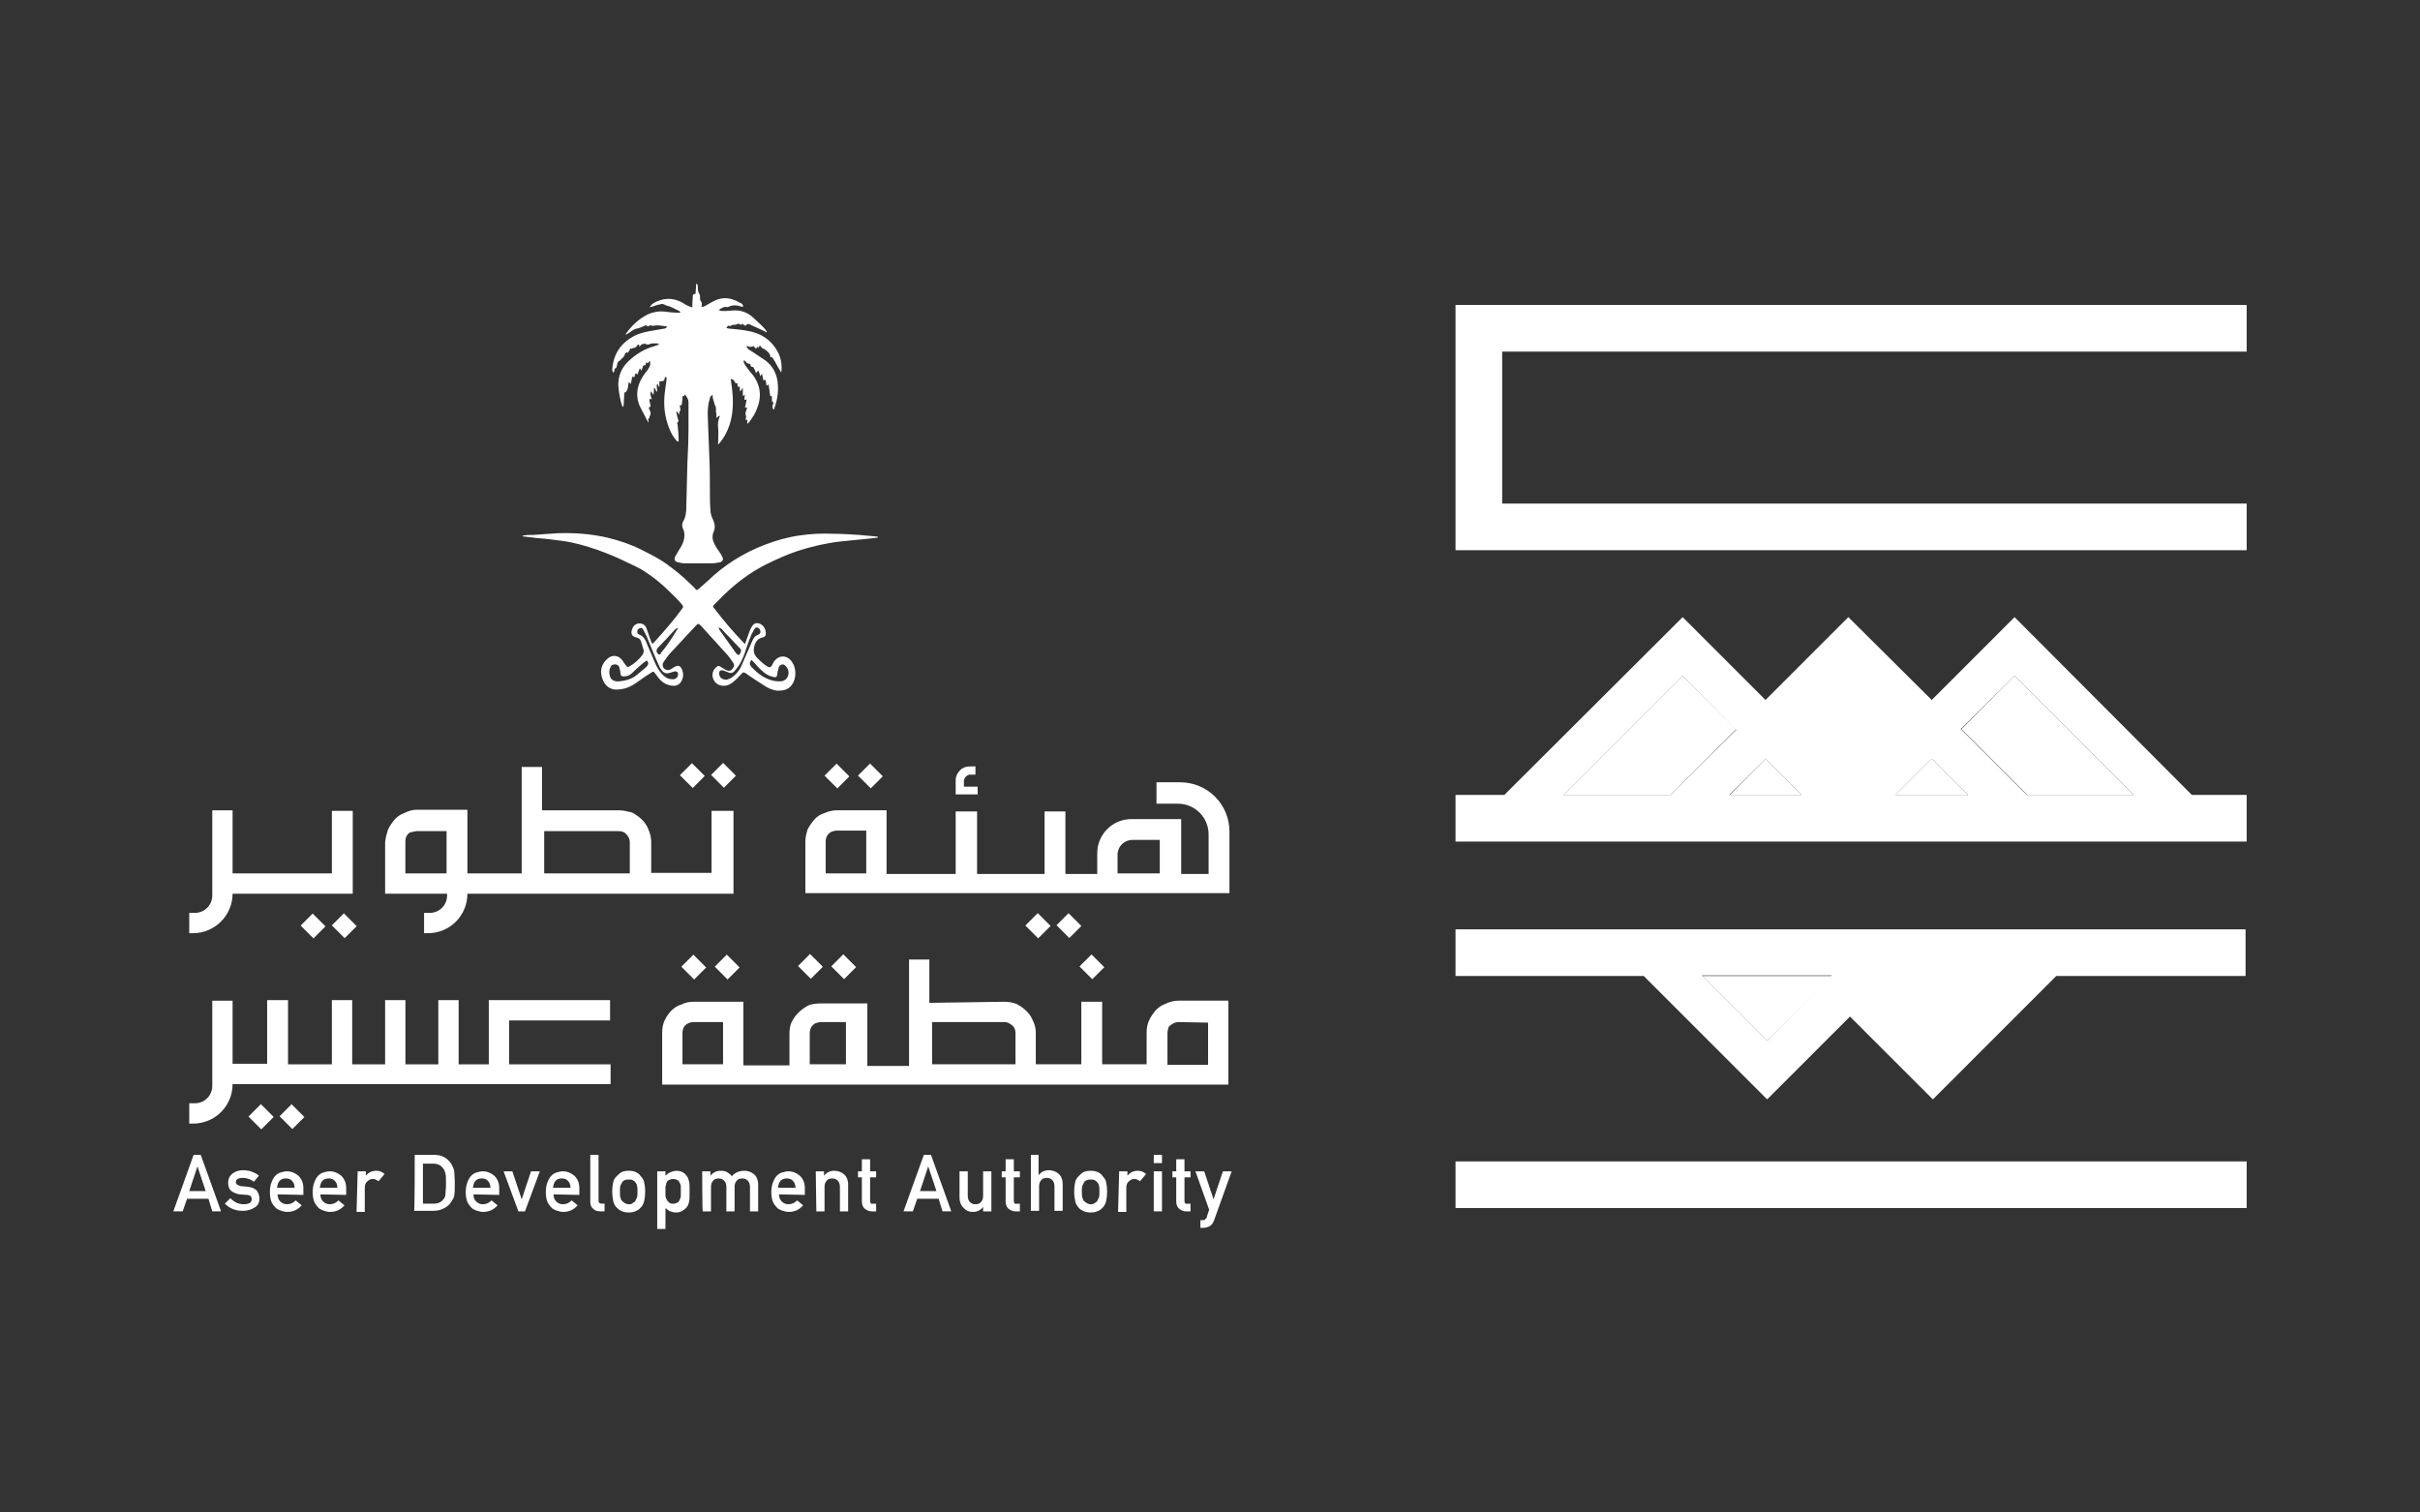 <svg width="64" height="40" viewBox="0 0 64 40" fill="none" xmlns="http://www.w3.org/2000/svg">
<rect x="0" y="0" width="64" height="40" fill="#333333" stroke="none"/>
<path d="M19.124 20.176L18.806 20.494L19.144 20.833L19.462 20.515L19.124 20.176Z" fill="white"/>
<path d="M18.299 20.183L17.981 20.501L18.32 20.84L18.638 20.521L18.299 20.183Z" fill="white"/>
<path d="M23.009 20.193L22.69 20.511L23.029 20.849L23.347 20.531L23.009 20.193Z" fill="white"/>
<path d="M22.124 20.195L21.806 20.513L22.144 20.851L22.462 20.533L22.124 20.195Z" fill="white"/>
<path d="M25.492 20.805V20.66C25.492 20.588 25.536 20.53 25.594 20.501C25.623 20.486 25.637 20.486 25.666 20.486H25.797V20.269H25.666C25.55 20.269 25.463 20.298 25.39 20.37C25.318 20.443 25.274 20.53 25.274 20.646V21.009H25.855V20.805H25.492Z" fill="white"/>
<path d="M5.513 31.703H4.947L4.831 32.036H4.584L5.121 30.542H5.309L5.846 32.036H5.614L5.513 31.703ZM5.44 31.5L5.222 30.847L5.005 31.5H5.44Z" fill="white"/>
<path d="M6.455 31.848C6.513 31.848 6.571 31.833 6.6 31.819C6.629 31.804 6.658 31.761 6.658 31.717C6.658 31.674 6.644 31.659 6.629 31.63C6.6 31.616 6.571 31.601 6.528 31.601L6.339 31.587C6.252 31.572 6.179 31.543 6.121 31.5C6.063 31.456 6.034 31.384 6.034 31.282C6.034 31.166 6.078 31.093 6.15 31.035C6.223 30.977 6.325 30.948 6.426 30.948C6.47 30.948 6.513 30.948 6.557 30.963C6.6 30.963 6.629 30.977 6.673 30.992C6.745 31.021 6.803 31.05 6.847 31.093L6.716 31.253C6.673 31.224 6.629 31.195 6.586 31.18C6.542 31.166 6.484 31.151 6.426 31.151C6.354 31.151 6.31 31.166 6.281 31.18C6.252 31.195 6.237 31.238 6.237 31.267C6.237 31.297 6.252 31.311 6.266 31.326C6.281 31.34 6.325 31.355 6.368 31.369L6.542 31.384C6.658 31.398 6.731 31.427 6.789 31.485C6.832 31.543 6.861 31.616 6.861 31.703C6.861 31.804 6.818 31.891 6.731 31.935C6.644 31.993 6.542 32.022 6.412 32.022C6.237 32.022 6.078 31.964 5.947 31.833L6.092 31.688C6.208 31.804 6.31 31.848 6.455 31.848Z" fill="white"/>
<path d="M7.341 31.587C7.341 31.674 7.37 31.732 7.413 31.776C7.457 31.819 7.515 31.848 7.587 31.848C7.675 31.848 7.747 31.819 7.82 31.747L7.979 31.877C7.878 31.993 7.747 32.051 7.602 32.051C7.544 32.051 7.486 32.037 7.442 32.022C7.413 32.008 7.384 32.008 7.37 31.993C7.341 31.979 7.312 31.964 7.297 31.95C7.254 31.906 7.21 31.848 7.181 31.79C7.152 31.718 7.138 31.631 7.138 31.529C7.138 31.427 7.152 31.34 7.181 31.268C7.21 31.195 7.239 31.137 7.283 31.094C7.326 31.05 7.37 31.021 7.428 31.007C7.486 30.992 7.529 30.977 7.587 30.977C7.704 30.977 7.805 31.021 7.892 31.094C7.979 31.181 8.023 31.282 8.023 31.427V31.601L7.341 31.587ZM7.791 31.413C7.791 31.326 7.762 31.268 7.718 31.224C7.675 31.181 7.631 31.166 7.558 31.166C7.486 31.166 7.442 31.181 7.399 31.224C7.355 31.268 7.341 31.326 7.326 31.413H7.791Z" fill="white"/>
<path d="M8.473 31.587C8.473 31.674 8.502 31.732 8.545 31.776C8.589 31.819 8.647 31.848 8.719 31.848C8.806 31.848 8.879 31.819 8.951 31.747L9.111 31.877C9.01 31.993 8.879 32.051 8.734 32.051C8.676 32.051 8.618 32.037 8.574 32.022C8.545 32.008 8.516 32.008 8.502 31.993C8.473 31.979 8.444 31.964 8.429 31.95C8.386 31.906 8.342 31.848 8.313 31.79C8.284 31.718 8.27 31.631 8.27 31.529C8.27 31.427 8.284 31.34 8.313 31.268C8.342 31.195 8.371 31.137 8.415 31.094C8.458 31.05 8.502 31.021 8.56 31.007C8.618 30.992 8.661 30.977 8.719 30.977C8.835 30.977 8.937 31.021 9.024 31.094C9.111 31.181 9.155 31.282 9.155 31.427V31.601L8.473 31.587ZM8.922 31.413C8.922 31.326 8.893 31.268 8.85 31.224C8.806 31.181 8.763 31.166 8.69 31.166C8.632 31.166 8.574 31.181 8.531 31.224C8.487 31.268 8.473 31.326 8.458 31.413H8.922Z" fill="white"/>
<path d="M9.459 30.977H9.676V31.093C9.749 31.006 9.836 30.963 9.952 30.963C10.039 30.963 10.112 30.992 10.17 31.05L10.01 31.239C9.967 31.21 9.923 31.18 9.865 31.18C9.807 31.18 9.763 31.195 9.72 31.239C9.676 31.268 9.647 31.326 9.647 31.413V32.051H9.43L9.459 30.977Z" fill="white"/>
<path d="M10.968 30.542H11.49C11.693 30.542 11.838 30.629 11.94 30.789C11.969 30.847 11.998 30.905 12.012 30.963C12.012 31.021 12.027 31.137 12.027 31.282C12.027 31.442 12.027 31.558 12.012 31.616C12.012 31.645 11.998 31.674 11.983 31.703C11.969 31.732 11.954 31.746 11.94 31.775C11.896 31.848 11.838 31.906 11.751 31.949C11.679 31.993 11.577 32.022 11.461 32.022H10.953C10.968 32.036 10.968 30.542 10.968 30.542ZM11.185 31.833H11.461C11.591 31.833 11.679 31.79 11.737 31.703C11.766 31.674 11.78 31.63 11.78 31.587C11.78 31.543 11.795 31.442 11.795 31.311C11.795 31.18 11.795 31.093 11.78 31.035C11.766 30.977 11.751 30.934 11.722 30.905C11.664 30.818 11.577 30.774 11.461 30.774H11.185V31.833Z" fill="white"/>
<path d="M12.521 31.587C12.521 31.674 12.55 31.732 12.593 31.776C12.637 31.819 12.695 31.848 12.767 31.848C12.854 31.848 12.927 31.819 12.999 31.747L13.159 31.877C13.057 31.993 12.927 32.051 12.782 32.051C12.724 32.051 12.666 32.037 12.622 32.022C12.593 32.008 12.564 32.008 12.55 31.993C12.521 31.979 12.492 31.964 12.477 31.95C12.434 31.906 12.39 31.848 12.361 31.79C12.332 31.718 12.317 31.631 12.317 31.529C12.317 31.427 12.332 31.34 12.361 31.268C12.39 31.195 12.419 31.137 12.463 31.094C12.506 31.05 12.55 31.021 12.608 31.007C12.666 30.992 12.709 30.977 12.767 30.977C12.883 30.977 12.985 31.021 13.072 31.094C13.159 31.181 13.203 31.282 13.203 31.427V31.601L12.521 31.587ZM12.97 31.413C12.97 31.326 12.941 31.268 12.898 31.224C12.854 31.181 12.811 31.166 12.738 31.166C12.68 31.166 12.622 31.181 12.579 31.224C12.535 31.268 12.521 31.326 12.506 31.413H12.97Z" fill="white"/>
<path d="M13.318 30.977H13.55L13.797 31.718L14.044 30.977H14.276L13.884 32.037H13.71L13.318 30.977Z" fill="white"/>
<path d="M14.639 31.587C14.639 31.674 14.668 31.732 14.711 31.776C14.755 31.819 14.813 31.848 14.885 31.848C14.972 31.848 15.045 31.819 15.117 31.747L15.277 31.877C15.175 31.993 15.045 32.051 14.9 32.051C14.842 32.051 14.784 32.037 14.74 32.022C14.711 32.008 14.682 32.008 14.668 31.993C14.639 31.979 14.61 31.964 14.595 31.95C14.552 31.906 14.508 31.848 14.479 31.79C14.45 31.718 14.435 31.631 14.435 31.529C14.435 31.427 14.45 31.34 14.479 31.268C14.508 31.195 14.537 31.137 14.581 31.094C14.624 31.05 14.668 31.021 14.726 31.007C14.784 30.992 14.827 30.977 14.885 30.977C15.001 30.977 15.103 31.021 15.19 31.094C15.277 31.181 15.321 31.282 15.321 31.427V31.601L14.639 31.587ZM15.088 31.413C15.088 31.326 15.059 31.268 15.016 31.224C14.972 31.181 14.929 31.166 14.856 31.166C14.784 31.166 14.74 31.181 14.697 31.224C14.653 31.268 14.639 31.326 14.624 31.413H15.088Z" fill="white"/>
<path d="M15.611 30.542H15.829V31.761C15.829 31.804 15.858 31.833 15.916 31.833H15.989V32.036H15.887C15.815 32.036 15.742 32.022 15.698 31.978C15.64 31.935 15.611 31.877 15.611 31.775V30.542Z" fill="white"/>
<path d="M16.191 31.514C16.191 31.398 16.206 31.311 16.22 31.253C16.235 31.195 16.264 31.151 16.308 31.108C16.337 31.079 16.38 31.035 16.424 31.006C16.482 30.977 16.54 30.963 16.627 30.963C16.714 30.963 16.786 30.977 16.83 31.006C16.888 31.035 16.917 31.064 16.946 31.108C16.989 31.151 17.018 31.195 17.033 31.253C17.047 31.311 17.062 31.398 17.062 31.514C17.062 31.63 17.047 31.717 17.033 31.775C17.018 31.834 16.989 31.892 16.946 31.935C16.931 31.95 16.917 31.964 16.902 31.979C16.888 31.993 16.859 32.008 16.83 32.022C16.772 32.051 16.714 32.066 16.627 32.066C16.54 32.066 16.482 32.051 16.424 32.022C16.366 31.993 16.337 31.964 16.308 31.935C16.264 31.892 16.235 31.834 16.22 31.775C16.206 31.703 16.191 31.616 16.191 31.514ZM16.859 31.514C16.859 31.442 16.859 31.384 16.844 31.355C16.844 31.326 16.83 31.297 16.801 31.268C16.786 31.239 16.757 31.224 16.728 31.21C16.699 31.195 16.67 31.195 16.627 31.195C16.598 31.195 16.554 31.195 16.525 31.21C16.496 31.224 16.467 31.239 16.453 31.268C16.438 31.297 16.424 31.326 16.409 31.355C16.395 31.384 16.395 31.442 16.395 31.514C16.395 31.587 16.395 31.645 16.409 31.674C16.424 31.703 16.424 31.746 16.453 31.761C16.467 31.775 16.496 31.804 16.525 31.819C16.554 31.834 16.583 31.848 16.627 31.848C16.67 31.848 16.699 31.848 16.728 31.819C16.757 31.804 16.786 31.79 16.801 31.761C16.815 31.732 16.83 31.703 16.844 31.674C16.859 31.63 16.859 31.587 16.859 31.514Z" fill="white"/>
<path d="M17.381 30.977H17.599V31.093C17.671 31.021 17.758 30.977 17.874 30.963C18.005 30.963 18.106 31.006 18.164 31.108C18.193 31.137 18.208 31.18 18.222 31.239C18.237 31.297 18.237 31.384 18.237 31.514C18.237 31.645 18.237 31.732 18.222 31.79C18.208 31.848 18.193 31.892 18.164 31.921C18.135 31.964 18.092 31.993 18.048 32.022C18.005 32.051 17.947 32.066 17.874 32.066C17.816 32.066 17.773 32.051 17.729 32.037C17.686 32.022 17.642 31.979 17.599 31.95V32.501H17.381V30.977ZM17.802 31.834C17.845 31.834 17.889 31.819 17.918 31.804C17.947 31.79 17.961 31.761 17.976 31.732C17.99 31.703 18.005 31.659 18.005 31.63C18.005 31.587 18.005 31.558 18.005 31.514C18.005 31.471 18.005 31.427 18.005 31.384C18.005 31.34 17.99 31.311 17.976 31.282C17.961 31.253 17.947 31.224 17.918 31.21C17.889 31.195 17.845 31.18 17.802 31.18C17.758 31.18 17.715 31.195 17.686 31.21C17.657 31.224 17.628 31.253 17.628 31.282C17.613 31.311 17.613 31.355 17.599 31.384C17.599 31.427 17.599 31.471 17.599 31.5C17.599 31.543 17.599 31.572 17.599 31.616C17.599 31.659 17.613 31.688 17.628 31.717C17.642 31.746 17.657 31.775 17.686 31.79C17.715 31.834 17.758 31.834 17.802 31.834Z" fill="white"/>
<path d="M18.571 30.977H18.789V31.093C18.861 31.006 18.948 30.963 19.065 30.963C19.137 30.963 19.195 30.977 19.239 31.006C19.282 31.035 19.326 31.064 19.355 31.108C19.442 31.006 19.558 30.963 19.689 30.963C19.776 30.963 19.863 30.992 19.935 31.05C20.008 31.108 20.051 31.21 20.051 31.326V32.037H19.834V31.398C19.834 31.326 19.819 31.268 19.776 31.224C19.732 31.18 19.689 31.166 19.631 31.166C19.572 31.166 19.514 31.18 19.485 31.224C19.442 31.268 19.427 31.326 19.427 31.398V32.037H19.21V31.398C19.21 31.326 19.195 31.268 19.152 31.224C19.108 31.18 19.065 31.166 19.007 31.166C18.948 31.166 18.89 31.18 18.861 31.224C18.818 31.268 18.803 31.326 18.803 31.398V32.037H18.586C18.571 32.037 18.571 30.977 18.571 30.977Z" fill="white"/>
<path d="M20.602 31.587C20.602 31.674 20.632 31.732 20.675 31.776C20.719 31.819 20.777 31.848 20.849 31.848C20.936 31.848 21.009 31.819 21.081 31.747L21.241 31.877C21.139 31.993 21.009 32.051 20.864 32.051C20.806 32.051 20.748 32.037 20.704 32.022C20.675 32.008 20.646 32.008 20.632 31.993C20.602 31.979 20.573 31.964 20.559 31.95C20.515 31.906 20.472 31.848 20.443 31.79C20.414 31.718 20.399 31.631 20.399 31.529C20.399 31.427 20.414 31.34 20.443 31.268C20.472 31.195 20.501 31.137 20.544 31.094C20.588 31.05 20.632 31.021 20.69 31.007C20.748 30.992 20.791 30.977 20.849 30.977C20.965 30.977 21.067 31.021 21.154 31.094C21.241 31.181 21.285 31.282 21.285 31.427V31.601L20.602 31.587ZM21.038 31.413C21.038 31.326 21.009 31.268 20.965 31.224C20.922 31.181 20.878 31.166 20.806 31.166C20.748 31.166 20.69 31.181 20.646 31.224C20.602 31.268 20.588 31.326 20.573 31.413H21.038Z" fill="white"/>
<path d="M21.574 30.977H21.792V31.093C21.864 31.006 21.951 30.963 22.067 30.963C22.155 30.963 22.242 30.992 22.314 31.05C22.387 31.108 22.43 31.21 22.43 31.326V32.037H22.213V31.398C22.213 31.326 22.198 31.268 22.155 31.224C22.111 31.18 22.067 31.166 22.009 31.166C21.951 31.166 21.893 31.18 21.864 31.224C21.821 31.268 21.806 31.326 21.806 31.398V32.037H21.589L21.574 30.977Z" fill="white"/>
<path d="M22.793 30.658H23.011V30.977H23.17V31.137H23.011V31.761C23.011 31.819 23.04 31.848 23.083 31.834H23.17V32.037H23.054C22.982 32.037 22.924 32.008 22.866 31.964C22.822 31.921 22.793 31.863 22.793 31.775V31.137H22.691V30.977H22.793V30.658Z" fill="white"/>
<path d="M24.824 31.703H24.258L24.142 32.036H23.895L24.432 30.542H24.621L25.158 32.036H24.926L24.824 31.703ZM24.766 31.5L24.548 30.847L24.331 31.5H24.766Z" fill="white"/>
<path d="M25.376 30.977H25.594V31.616C25.594 31.689 25.608 31.747 25.652 31.79C25.695 31.834 25.739 31.848 25.797 31.848C25.855 31.848 25.913 31.834 25.942 31.79C25.985 31.747 26 31.689 26 31.616V30.977H26.218V32.037H26V31.921C25.927 32.008 25.84 32.051 25.724 32.051C25.637 32.051 25.55 32.022 25.492 31.95C25.419 31.892 25.376 31.79 25.376 31.674V30.977Z" fill="white"/>
<path d="M26.595 30.658H26.812V30.977H26.972V31.137H26.812V31.761C26.812 31.819 26.841 31.848 26.885 31.834H26.972V32.037H26.856C26.783 32.037 26.725 32.008 26.667 31.964C26.624 31.921 26.595 31.863 26.595 31.775V31.137H26.493V30.977H26.595V30.658Z" fill="white"/>
<path d="M27.248 30.542H27.466V31.079C27.538 30.992 27.625 30.948 27.741 30.948C27.828 30.948 27.916 30.977 27.988 31.035C28.061 31.093 28.104 31.195 28.104 31.311V32.022H27.887V31.384C27.887 31.311 27.872 31.253 27.828 31.209C27.785 31.166 27.741 31.151 27.683 31.151C27.625 31.151 27.567 31.166 27.538 31.209C27.495 31.253 27.48 31.311 27.48 31.384V32.022H27.263V30.542H27.248Z" fill="white"/>
<path d="M28.408 31.514C28.408 31.398 28.423 31.311 28.437 31.253C28.452 31.195 28.481 31.151 28.524 31.108C28.553 31.079 28.597 31.035 28.64 31.006C28.698 30.977 28.756 30.963 28.843 30.963C28.93 30.963 28.989 30.977 29.047 31.006C29.105 31.035 29.134 31.064 29.163 31.108C29.206 31.151 29.235 31.195 29.25 31.253C29.264 31.311 29.279 31.398 29.279 31.514C29.279 31.63 29.264 31.717 29.25 31.775C29.235 31.834 29.206 31.892 29.163 31.935C29.148 31.95 29.134 31.964 29.119 31.979C29.105 31.993 29.076 32.008 29.047 32.022C28.989 32.051 28.93 32.066 28.843 32.066C28.756 32.066 28.698 32.051 28.64 32.022C28.582 31.993 28.539 31.964 28.524 31.935C28.481 31.892 28.452 31.834 28.437 31.775C28.423 31.703 28.408 31.616 28.408 31.514ZM29.076 31.514C29.076 31.442 29.076 31.384 29.061 31.355C29.061 31.326 29.047 31.297 29.018 31.268C29.003 31.239 28.974 31.224 28.945 31.21C28.916 31.195 28.887 31.195 28.843 31.195C28.814 31.195 28.771 31.195 28.742 31.21C28.713 31.224 28.684 31.239 28.669 31.268C28.655 31.297 28.64 31.326 28.626 31.355C28.611 31.384 28.611 31.442 28.611 31.514C28.611 31.587 28.611 31.645 28.626 31.674C28.64 31.703 28.64 31.746 28.669 31.761C28.684 31.775 28.713 31.804 28.742 31.819C28.771 31.834 28.8 31.848 28.843 31.848C28.887 31.848 28.916 31.848 28.945 31.819C28.974 31.804 29.003 31.79 29.018 31.761C29.032 31.732 29.047 31.703 29.061 31.674C29.076 31.63 29.076 31.587 29.076 31.514Z" fill="white"/>
<path d="M29.598 30.977H29.816V31.093C29.889 31.006 29.976 30.963 30.092 30.963C30.179 30.963 30.251 30.992 30.309 31.05L30.15 31.239C30.106 31.21 30.063 31.18 30.005 31.18C29.947 31.18 29.903 31.195 29.86 31.239C29.816 31.268 29.787 31.326 29.787 31.413V32.051H29.569L29.598 30.977Z" fill="white"/>
<path d="M30.513 30.542H30.73V30.76H30.513V30.542ZM30.513 30.977H30.73V32.036H30.513V30.977Z" fill="white"/>
<path d="M31.107 30.658H31.325V30.977H31.485V31.137H31.325V31.761C31.325 31.819 31.354 31.848 31.398 31.834H31.485V32.037H31.369C31.296 32.037 31.238 32.008 31.18 31.964C31.136 31.921 31.107 31.863 31.107 31.775V31.137H31.006V30.977H31.107V30.658Z" fill="white"/>
<path d="M31.615 30.977H31.847L32.094 31.718L32.341 30.977H32.573L32.109 32.269C32.08 32.356 32.036 32.4 31.992 32.428C31.934 32.458 31.876 32.472 31.818 32.472H31.746V32.269H31.804C31.833 32.269 31.862 32.269 31.876 32.24C31.905 32.225 31.92 32.196 31.92 32.167L31.978 31.993L31.615 30.977Z" fill="white"/>
<path d="M7.712 29.203L7.394 29.521L7.732 29.86L8.05 29.542L7.712 29.203Z" fill="white"/>
<path d="M6.9 29.201L6.571 29.529L6.91 29.868L7.238 29.54L6.9 29.201Z" fill="white"/>
<path d="M38.493 13.318V14.435V14.551H59.416V13.318H39.727V9.299H59.416V8.065H38.493V8.196V9.299V13.318Z" fill="white"/>
<path d="M38.493 25.811H43.47L46.735 29.075L47.504 28.306L48.925 26.884L51.117 29.075L51.886 28.306L54.381 25.811H59.387V24.577H38.493V25.811ZM46.735 27.523L45.008 25.796H48.447L46.735 27.523Z" fill="white"/>
<path d="M59.416 30.715H38.493V31.948H59.416V30.715Z" fill="white"/>
<path d="M53.278 16.321L51.087 18.512L48.882 16.321L46.691 18.512L44.5 16.321L39.785 21.022H38.493V22.256H59.416V21.022H57.965L53.278 16.321ZM53.278 17.874L56.427 21.022H53.598L51.856 19.281L53.278 17.874ZM52.045 21.022H50.13L51.087 20.065L52.045 21.022ZM46.691 20.065L47.649 21.022H45.733L46.691 20.065ZM44.5 17.874L45.922 19.296L44.181 21.022H41.352L44.5 17.874Z" fill="white"/>
<path d="M45.922 19.282L44.181 21.023H41.352L44.5 17.874L45.922 19.282Z" fill="white"/>
<path d="M48.878 17.874L47.462 19.29L48.878 20.706L50.294 19.29L48.878 17.874Z" fill="white"/>
<path d="M45.748 21.022L46.691 20.064L47.649 21.022H45.748Z" fill="white"/>
<path d="M51.087 20.064L52.045 21.022H50.129L51.087 20.064Z" fill="white"/>
<path d="M56.427 21.023H53.612L51.871 19.282L53.278 17.874L56.427 21.023Z" fill="white"/>
<path d="M48.461 25.811L46.735 27.523L45.023 25.811H48.461Z" fill="white"/>
<path d="M52.857 25.811L51.13 27.523L49.404 25.811H52.857Z" fill="white"/>
<path d="M8.269 24.161L7.951 24.479L8.29 24.817L8.608 24.499L8.269 24.161Z" fill="white"/>
<path d="M9.094 24.155L8.776 24.473L9.115 24.811L9.433 24.493L9.094 24.155Z" fill="white"/>
<path d="M28.259 24.151L27.941 24.469L28.28 24.807L28.598 24.489L28.259 24.151Z" fill="white"/>
<path d="M27.445 24.149L27.117 24.477L27.456 24.816L27.784 24.488L27.445 24.149Z" fill="white"/>
<path d="M16.134 28.148H13.464V26.987H16.134V26.45H12.927V28.148H12.129V26.45H11.592V28.148H10.722V26.45H10.185V28.148H9.314V26.45H8.777V28.148H7.617V26.45H7.065V28.133H6.151V26.465H5.614V28.67V28.714C5.614 28.975 5.411 29.178 5.15 29.178H5.005V29.715H5.106C5.687 29.715 6.151 29.25 6.151 28.67H16.148V28.148H16.134Z" fill="white"/>
<path d="M18.337 25.248L18.019 25.566L18.357 25.905L18.675 25.587L18.337 25.248Z" fill="white"/>
<path d="M19.221 25.247L18.903 25.565L19.242 25.904L19.56 25.586L19.221 25.247Z" fill="white"/>
<path d="M22.302 25.238L21.984 25.557L22.323 25.895L22.641 25.577L22.302 25.238Z" fill="white"/>
<path d="M21.422 25.23L21.105 25.548L21.443 25.886L21.761 25.568L21.422 25.23Z" fill="white"/>
<path d="M28.867 25.241L28.549 25.559L28.887 25.897L29.205 25.579L28.867 25.241Z" fill="white"/>
<path d="M26.551 26.493C26.667 26.493 26.769 26.508 26.885 26.551C27.102 26.667 27.248 26.812 27.32 27.001C27.378 27.117 27.393 27.219 27.393 27.32V28.147H28.597V26.493H29.148V28.147H30.324V27.32C30.324 27.204 30.338 27.103 30.382 27.001C30.425 26.899 30.498 26.798 30.57 26.711C30.643 26.638 30.73 26.58 30.817 26.551C30.933 26.493 31.049 26.464 31.165 26.464H32.486V28.684H17.512V27.32C17.512 27.204 17.526 27.103 17.57 27.001C17.613 26.899 17.686 26.798 17.758 26.725C17.831 26.653 17.918 26.595 18.02 26.566C18.136 26.508 18.237 26.493 18.339 26.493H19.659V28.176H20.878V27.349C20.878 27.233 20.892 27.117 20.936 27.03C21.038 26.827 21.197 26.682 21.4 26.58C21.487 26.551 21.603 26.537 21.734 26.537H22.938V28.191H24.041V25.376H24.578V26.522L26.551 26.493ZM31.18 27.03C31.078 27.03 30.991 27.074 30.919 27.146L30.904 27.161V27.175C30.89 27.219 30.875 27.262 30.875 27.335V28.162H31.949V27.045L31.18 27.03ZM24.65 28.147H26.856V27.32C26.856 27.233 26.827 27.161 26.769 27.117C26.711 27.074 26.653 27.03 26.566 27.03H24.65V28.147ZM22.372 27.03H21.72C21.661 27.03 21.618 27.045 21.574 27.059C21.473 27.103 21.415 27.204 21.415 27.32V28.147H22.372V27.32V27.03ZM18.339 27.03C18.295 27.03 18.237 27.045 18.208 27.059C18.107 27.103 18.049 27.19 18.049 27.32V28.147H19.122V27.03H18.339Z" fill="white"/>
<path d="M32.515 21.995C32.515 21.27 31.934 20.689 31.209 20.689H30.585V21.255H31.151C31.601 21.255 31.963 21.618 31.963 22.068V23.113H31.238V21.662H29.918C29.424 21.662 29.018 22.068 29.018 22.561V23.113H28.176V21.459H27.625V23.113H25.84V21.459H25.274V23.113H23.446V21.429H22.126C22.024 21.429 21.908 21.459 21.807 21.502C21.705 21.531 21.618 21.589 21.546 21.662C21.473 21.749 21.4 21.85 21.357 21.937C21.328 22.039 21.299 22.14 21.299 22.256V23.62H32.515V23.606V21.995ZM22.909 23.098H21.836V22.256C21.836 22.14 21.894 22.039 21.995 21.995C22.039 21.981 22.082 21.966 22.126 21.966H22.909V23.098ZM29.555 23.098V22.605C29.555 22.387 29.729 22.213 29.947 22.213H30.672V23.098H29.555Z" fill="white"/>
<path d="M6.151 23.635H9.329V21.444H8.777V23.098H6.151V21.43H5.614V23.635V23.679C5.614 23.94 5.411 24.143 5.15 24.143H5.005V24.68H5.106C5.672 24.68 6.151 24.215 6.151 23.635Z" fill="white"/>
<path d="M18.818 21.43V23.084H17.222V22.256C17.222 22.155 17.193 22.039 17.149 21.937C17.077 21.749 16.931 21.604 16.714 21.488C16.598 21.459 16.482 21.43 16.38 21.43H14.334V20.283H13.797V23.098H12.361V22.256V21.415H11.012C10.91 21.415 10.809 21.444 10.692 21.502C10.605 21.531 10.518 21.589 10.446 21.662C10.373 21.749 10.301 21.85 10.257 21.952C10.228 22.039 10.199 22.155 10.185 22.271V23.635H11.824V23.678C11.824 23.94 11.621 24.143 11.36 24.143H11.215V24.68H11.316C11.897 24.68 12.361 24.215 12.361 23.635H19.398V21.444H18.818V21.43ZM11.795 23.098H10.721V22.256C10.721 22.111 10.794 22.039 10.852 22.01H10.867H10.881C10.925 21.995 10.983 21.981 11.012 21.981H11.81V23.098H11.795ZM16.656 23.098H14.392V21.981H16.366C16.453 21.981 16.525 22.01 16.569 22.068C16.627 22.126 16.656 22.198 16.656 22.271V23.098Z" fill="white"/>
<path d="M20.036 9.169C20.022 9.183 20.007 9.198 19.993 9.227C19.978 9.198 19.949 9.183 19.935 9.154C19.877 9.169 19.819 9.198 19.761 9.14C19.746 9.169 19.746 9.198 19.775 9.212C19.79 9.241 19.819 9.256 19.848 9.27C19.978 9.357 20.109 9.444 20.24 9.531C20.457 9.691 20.559 9.923 20.573 10.184C20.588 10.402 20.544 10.62 20.472 10.823V10.837C20.428 10.808 20.428 10.779 20.428 10.736C20.428 10.721 20.443 10.707 20.443 10.692C20.457 10.663 20.457 10.634 20.428 10.62C20.414 10.62 20.414 10.591 20.414 10.576C20.414 10.547 20.414 10.504 20.414 10.475C20.399 10.475 20.385 10.475 20.37 10.475C20.356 10.373 20.341 10.271 20.327 10.17C20.312 10.184 20.298 10.184 20.269 10.199C20.269 10.155 20.254 10.112 20.254 10.083C20.254 10.054 20.24 10.039 20.21 10.054C20.196 10.054 20.181 10.054 20.181 10.025C20.167 9.981 20.167 9.938 20.152 9.88C20.138 9.909 20.123 9.923 20.109 9.952C20.095 9.894 20.08 9.851 20.051 9.793C20.036 9.822 20.022 9.836 19.993 9.865C19.978 9.822 19.964 9.778 19.935 9.734C19.935 9.72 19.92 9.705 19.906 9.705C19.862 9.705 19.848 9.676 19.848 9.647C19.833 9.618 19.833 9.618 19.804 9.618C19.775 9.618 19.746 9.604 19.732 9.575C19.717 9.56 19.703 9.546 19.688 9.531H19.674C19.674 9.546 19.659 9.575 19.674 9.589C19.688 9.618 19.703 9.662 19.732 9.691C19.79 9.764 19.833 9.836 19.891 9.894C20.123 10.184 20.152 10.504 20.007 10.837C19.964 10.953 19.891 11.055 19.819 11.156C19.804 11.171 19.79 11.185 19.775 11.2C19.775 11.2 19.775 11.2 19.761 11.2C19.761 11.185 19.761 11.171 19.761 11.156C19.775 11.127 19.775 11.098 19.717 11.098C19.717 11.069 19.732 11.055 19.732 11.04C19.732 11.011 19.732 10.997 19.717 10.968C19.717 10.953 19.717 10.924 19.717 10.91C19.732 10.866 19.746 10.823 19.761 10.779C19.746 10.779 19.732 10.779 19.703 10.779C19.717 10.707 19.732 10.649 19.746 10.562C19.717 10.576 19.703 10.576 19.688 10.576C19.688 10.533 19.688 10.489 19.703 10.431C19.688 10.445 19.674 10.46 19.645 10.475C19.645 10.402 19.645 10.329 19.645 10.271H19.63C19.616 10.3 19.601 10.315 19.587 10.344C19.587 10.344 19.587 10.344 19.572 10.344C19.572 10.3 19.558 10.257 19.558 10.213C19.543 10.228 19.529 10.228 19.514 10.242C19.514 10.199 19.5 10.17 19.5 10.126C19.485 10.126 19.471 10.141 19.456 10.141C19.427 10.083 19.398 10.025 19.326 10.025C19.34 10.097 19.34 10.17 19.355 10.242C19.398 10.576 19.398 10.91 19.296 11.229C19.238 11.403 19.166 11.548 19.05 11.693C19.035 11.708 19.021 11.722 19.006 11.751C19.006 11.751 18.992 11.751 18.992 11.737C18.992 11.722 18.992 11.708 18.992 11.708C18.992 11.577 19.006 11.447 18.992 11.316C18.977 11.214 18.992 11.113 19.035 11.011V10.997C18.992 10.997 18.977 11.04 18.948 11.055C18.948 10.997 18.948 10.939 18.934 10.881C18.934 10.852 18.934 10.823 18.934 10.794C18.934 10.765 18.919 10.736 18.905 10.707C18.89 10.663 18.876 10.62 18.861 10.562C18.847 10.533 18.847 10.489 18.847 10.445C18.803 10.46 18.774 10.504 18.774 10.533C18.731 10.663 18.716 10.808 18.716 10.953C18.731 11.345 18.745 11.737 18.76 12.114C18.774 12.39 18.774 12.665 18.774 12.941C18.774 13.13 18.774 13.304 18.789 13.492C18.789 13.579 18.818 13.667 18.861 13.754C18.905 13.855 18.919 13.957 18.876 14.058C18.818 14.189 18.847 14.305 18.905 14.407C18.948 14.494 19.006 14.566 19.064 14.653C19.079 14.682 19.093 14.711 19.108 14.74C19.137 14.798 19.108 14.856 19.035 14.871C18.963 14.885 18.876 14.9 18.803 14.9C18.585 14.9 18.353 14.9 18.136 14.9C18.063 14.9 17.991 14.885 17.933 14.871C17.846 14.856 17.817 14.798 17.86 14.711C17.889 14.653 17.933 14.595 17.962 14.537C18.02 14.45 18.078 14.348 18.092 14.247C18.107 14.16 18.107 14.073 18.063 13.986C18.034 13.928 18.034 13.855 18.063 13.797C18.136 13.681 18.15 13.536 18.15 13.405C18.165 13.014 18.165 12.636 18.179 12.245C18.194 11.94 18.208 11.635 18.208 11.331C18.208 11.098 18.208 10.866 18.208 10.634C18.208 10.562 18.165 10.489 18.107 10.431C18.107 10.445 18.092 10.46 18.092 10.475C18.078 10.475 18.063 10.475 18.049 10.475C18.049 10.489 18.049 10.518 18.049 10.533C18.049 10.576 18.034 10.634 18.034 10.678C18.034 10.707 18.02 10.721 17.976 10.721C17.976 10.75 17.991 10.779 17.991 10.794C17.991 10.823 18.005 10.852 17.976 10.881C17.962 10.895 17.962 10.939 17.962 10.968C17.947 10.939 17.918 10.91 17.904 10.881H17.889C17.889 10.895 17.889 10.91 17.889 10.924C17.904 10.982 17.918 11.04 17.933 11.098C17.947 11.127 17.947 11.156 17.918 11.171C17.904 11.185 17.904 11.2 17.918 11.214C17.933 11.36 17.947 11.49 17.947 11.635C17.947 11.65 17.947 11.664 17.947 11.679C17.904 11.679 17.889 11.65 17.875 11.635C17.802 11.548 17.744 11.447 17.7 11.331C17.57 11.011 17.541 10.692 17.584 10.358C17.599 10.257 17.613 10.141 17.628 10.039C17.628 10.025 17.628 10.01 17.628 9.996C17.628 9.981 17.613 9.967 17.613 9.967C17.599 9.967 17.584 9.981 17.584 9.996C17.57 10.01 17.57 10.025 17.57 10.039C17.57 10.054 17.57 10.068 17.555 10.068C17.541 10.068 17.512 10.083 17.497 10.083C17.483 10.083 17.468 10.083 17.439 10.083C17.439 10.126 17.439 10.184 17.439 10.228C17.439 10.228 17.439 10.228 17.425 10.228C17.41 10.199 17.41 10.184 17.396 10.155H17.381C17.352 10.213 17.381 10.286 17.381 10.358C17.323 10.344 17.352 10.271 17.294 10.257C17.294 10.315 17.294 10.373 17.28 10.431C17.28 10.431 17.28 10.431 17.265 10.431C17.251 10.402 17.236 10.373 17.222 10.344C17.178 10.416 17.222 10.489 17.236 10.562C17.222 10.562 17.193 10.547 17.178 10.547C17.163 10.62 17.207 10.678 17.207 10.75C17.149 10.779 17.149 10.779 17.178 10.837C17.207 10.895 17.222 10.953 17.178 11.011C17.178 11.026 17.178 11.04 17.178 11.04V11.055C17.12 11.069 17.149 11.113 17.149 11.142C17.149 11.156 17.149 11.156 17.149 11.171C17.134 11.156 17.134 11.156 17.134 11.156C17.062 11.011 16.989 10.881 16.917 10.736C16.801 10.46 16.844 10.199 17.004 9.952C17.047 9.88 17.105 9.822 17.149 9.749C17.178 9.705 17.207 9.647 17.193 9.575C17.193 9.56 17.193 9.56 17.178 9.546C17.163 9.56 17.149 9.589 17.134 9.604C17.12 9.604 17.105 9.589 17.091 9.575C17.091 9.604 17.076 9.618 17.076 9.633C17.076 9.662 17.062 9.662 17.033 9.662C17.018 9.662 17.004 9.676 17.004 9.691C16.989 9.734 16.975 9.764 16.96 9.807C16.946 9.778 16.946 9.764 16.931 9.749H16.917C16.902 9.793 16.873 9.851 16.859 9.909C16.844 9.894 16.83 9.88 16.815 9.865C16.801 9.894 16.786 9.923 16.786 9.952C16.786 9.967 16.772 9.981 16.743 9.967C16.728 9.952 16.714 9.967 16.714 9.996C16.699 10.054 16.699 10.097 16.685 10.155C16.67 10.141 16.656 10.126 16.641 10.112C16.641 10.112 16.641 10.112 16.627 10.112C16.627 10.141 16.612 10.17 16.612 10.184C16.612 10.242 16.598 10.3 16.569 10.344C16.554 10.358 16.554 10.387 16.525 10.373C16.525 10.373 16.511 10.387 16.511 10.402C16.511 10.489 16.496 10.576 16.496 10.678C16.496 10.707 16.496 10.736 16.467 10.765C16.467 10.75 16.453 10.736 16.453 10.736C16.395 10.562 16.366 10.373 16.351 10.184C16.351 9.938 16.438 9.72 16.627 9.546C16.83 9.357 17.047 9.227 17.309 9.154C17.352 9.14 17.381 9.125 17.425 9.111V9.096C17.41 9.096 17.396 9.082 17.367 9.082C17.323 9.082 17.28 9.082 17.251 9.082C17.236 9.082 17.207 9.096 17.193 9.096C17.149 9.111 17.12 9.125 17.076 9.096C17.062 9.082 16.975 9.096 16.946 9.125C16.931 9.14 16.931 9.154 16.917 9.169C16.902 9.154 16.902 9.125 16.902 9.111C16.859 9.111 16.844 9.14 16.83 9.169C16.815 9.183 16.801 9.198 16.772 9.198C16.757 9.198 16.728 9.212 16.699 9.227C16.699 9.227 16.685 9.212 16.67 9.212C16.656 9.256 16.627 9.285 16.612 9.328C16.554 9.314 16.554 9.314 16.525 9.372C16.511 9.415 16.482 9.459 16.438 9.488C16.409 9.517 16.395 9.546 16.351 9.56C16.351 9.56 16.337 9.575 16.337 9.589C16.322 9.618 16.322 9.662 16.308 9.691C16.308 9.72 16.293 9.734 16.264 9.749C16.249 9.749 16.249 9.778 16.249 9.793C16.249 9.822 16.249 9.836 16.206 9.851C16.206 9.822 16.191 9.807 16.191 9.778C16.22 9.357 16.424 9.053 16.815 8.864C16.975 8.791 17.149 8.762 17.323 8.733C17.41 8.719 17.483 8.704 17.57 8.69C17.599 8.69 17.628 8.661 17.642 8.646C17.642 8.632 17.628 8.632 17.628 8.632C17.512 8.617 17.396 8.588 17.28 8.617C17.265 8.617 17.265 8.617 17.251 8.617C17.207 8.588 17.163 8.617 17.134 8.632H17.12C17.105 8.588 17.076 8.603 17.047 8.617C16.975 8.646 16.917 8.675 16.844 8.69C16.743 8.704 16.67 8.791 16.583 8.835C16.569 8.835 16.569 8.849 16.54 8.849C16.554 8.835 16.554 8.82 16.569 8.806C16.714 8.603 16.902 8.429 17.134 8.313C17.265 8.255 17.41 8.225 17.57 8.24C17.686 8.255 17.802 8.269 17.918 8.269C17.933 8.269 17.962 8.269 17.991 8.269V8.255C17.976 8.24 17.976 8.24 17.962 8.225C17.904 8.196 17.846 8.167 17.788 8.138C17.729 8.109 17.686 8.095 17.628 8.08C17.599 8.066 17.555 8.051 17.526 8.037H17.512C17.439 8.051 17.367 8.066 17.294 8.095C17.265 8.109 17.236 8.109 17.178 8.124C17.207 8.095 17.222 8.066 17.236 8.051C17.323 7.979 17.425 7.95 17.526 7.921C17.729 7.877 17.904 7.921 18.078 8.022C18.136 8.066 18.208 8.095 18.281 8.124C18.281 8.124 18.295 8.124 18.31 8.124C18.31 8.095 18.31 8.051 18.31 8.022C18.31 7.95 18.324 7.892 18.324 7.819C18.324 7.79 18.339 7.776 18.368 7.776C18.397 7.776 18.397 7.761 18.397 7.732C18.397 7.66 18.411 7.602 18.411 7.529C18.411 7.515 18.411 7.515 18.426 7.5C18.455 7.529 18.455 7.558 18.455 7.587C18.455 7.631 18.455 7.674 18.469 7.718C18.469 7.732 18.484 7.761 18.498 7.776C18.498 7.79 18.513 7.805 18.513 7.819C18.513 7.848 18.513 7.877 18.513 7.892C18.513 7.906 18.513 7.935 18.527 7.95C18.556 7.993 18.571 8.037 18.556 8.08C18.556 8.095 18.556 8.109 18.556 8.124C18.585 8.109 18.614 8.109 18.643 8.095C18.716 8.051 18.789 8.008 18.876 7.964C19.064 7.863 19.267 7.863 19.456 7.95C19.5 7.964 19.529 7.993 19.572 8.008C19.616 8.022 19.645 8.051 19.659 8.109C19.645 8.109 19.616 8.109 19.601 8.109C19.529 8.08 19.456 8.066 19.369 8.08C19.34 8.08 19.311 8.095 19.282 8.109C19.267 8.109 19.253 8.124 19.238 8.124C19.151 8.095 19.079 8.153 19.006 8.196C19.035 8.211 19.064 8.225 19.093 8.225C19.18 8.225 19.267 8.225 19.369 8.211C19.587 8.196 19.761 8.255 19.92 8.4C20.007 8.487 20.095 8.559 20.181 8.646C20.225 8.69 20.254 8.733 20.283 8.777C20.283 8.777 20.283 8.777 20.269 8.791C20.254 8.777 20.24 8.777 20.225 8.762C20.167 8.733 20.095 8.704 20.036 8.675C19.978 8.646 19.935 8.632 19.877 8.603C19.862 8.603 19.862 8.588 19.848 8.588C19.79 8.559 19.761 8.559 19.717 8.617C19.688 8.603 19.659 8.588 19.63 8.559C19.616 8.603 19.587 8.588 19.558 8.574C19.529 8.559 19.514 8.559 19.485 8.574C19.471 8.588 19.456 8.588 19.442 8.588C19.398 8.588 19.355 8.588 19.326 8.617C19.326 8.617 19.311 8.632 19.296 8.617C19.253 8.603 19.238 8.632 19.209 8.675C19.238 8.675 19.253 8.69 19.282 8.69C19.442 8.704 19.601 8.719 19.761 8.748C20.123 8.806 20.414 8.994 20.588 9.343C20.66 9.488 20.689 9.705 20.66 9.851C20.646 9.822 20.631 9.807 20.617 9.778C20.559 9.691 20.515 9.589 20.457 9.502C20.443 9.473 20.428 9.444 20.385 9.444C20.37 9.444 20.37 9.43 20.37 9.415C20.356 9.328 20.283 9.285 20.225 9.241L20.21 9.227C20.167 9.227 20.152 9.198 20.123 9.169C20.123 9.154 20.109 9.154 20.095 9.14C20.08 9.154 20.08 9.169 20.066 9.183C20.095 9.227 20.066 9.198 20.036 9.169Z" fill="white"/>
<path d="M19.702 17.033C19.731 16.96 19.746 16.888 19.775 16.83C19.804 16.743 19.833 16.656 19.877 16.583C19.949 16.438 20.08 16.467 20.167 16.54C20.225 16.598 20.254 16.67 20.254 16.757C20.254 16.815 20.225 16.844 20.167 16.859C20.036 16.888 19.978 16.975 19.949 17.091C19.92 17.207 19.934 17.309 20.022 17.396C20.109 17.483 20.196 17.57 20.297 17.628C20.355 17.657 20.37 17.657 20.413 17.599C20.428 17.584 20.428 17.57 20.442 17.541C20.558 17.323 20.805 17.294 20.95 17.512C21.066 17.686 21.066 17.947 20.936 18.121C20.834 18.252 20.704 18.266 20.558 18.266C20.428 18.252 20.297 18.194 20.196 18.121C20.036 18.02 19.877 17.918 19.717 17.802C19.659 17.773 19.659 17.773 19.615 17.817C19.528 17.904 19.456 17.991 19.354 18.063C19.224 18.165 19.035 18.165 18.919 18.049C18.817 17.933 18.803 17.744 18.962 17.628C18.991 17.599 19.02 17.613 19.049 17.628C19.093 17.657 19.137 17.686 19.195 17.715C19.267 17.759 19.34 17.744 19.383 17.672C19.412 17.628 19.427 17.584 19.398 17.541C19.354 17.468 19.311 17.41 19.253 17.338C19.02 17.077 18.774 16.815 18.542 16.554C18.469 16.482 18.469 16.482 18.396 16.554C18.193 16.772 18.005 16.975 17.802 17.193C17.729 17.265 17.657 17.352 17.599 17.439C17.57 17.468 17.555 17.497 17.541 17.526C17.512 17.57 17.526 17.628 17.555 17.672C17.599 17.715 17.642 17.73 17.7 17.715C17.744 17.701 17.787 17.672 17.831 17.642C17.932 17.584 17.99 17.599 18.034 17.701C18.077 17.802 18.077 17.889 18.034 17.991C17.976 18.121 17.86 18.165 17.7 18.121C17.584 18.092 17.482 18.02 17.41 17.918C17.381 17.875 17.337 17.831 17.308 17.788C17.294 17.759 17.265 17.759 17.25 17.773C17.134 17.846 17.018 17.918 16.902 18.005C16.8 18.078 16.699 18.15 16.568 18.194C16.481 18.223 16.38 18.237 16.278 18.237C16.104 18.223 15.988 18.121 15.93 17.947C15.857 17.744 15.901 17.57 16.061 17.425C16.177 17.309 16.351 17.323 16.452 17.454C16.481 17.497 16.51 17.541 16.554 17.599C16.583 17.642 16.597 17.642 16.641 17.628C16.771 17.555 16.887 17.454 16.989 17.323C17.018 17.28 17.033 17.222 17.018 17.178C17.004 17.12 16.975 17.048 16.96 16.989C16.946 16.917 16.902 16.873 16.829 16.859C16.699 16.83 16.67 16.743 16.728 16.612C16.771 16.511 16.873 16.467 16.975 16.496C17.033 16.511 17.062 16.554 17.091 16.598C17.134 16.714 17.163 16.815 17.207 16.931C17.221 16.96 17.221 16.975 17.236 17.004C17.25 17.019 17.265 17.033 17.279 17.004C17.294 16.989 17.308 16.975 17.323 16.96C17.57 16.685 17.816 16.409 18.034 16.105C18.077 16.046 18.077 16.046 18.034 15.988C17.932 15.858 17.816 15.756 17.7 15.64C17.497 15.437 17.279 15.263 17.033 15.103C16.902 15.016 16.757 14.958 16.612 14.886C16.351 14.755 16.075 14.639 15.785 14.537C15.495 14.436 15.19 14.349 14.871 14.305C14.653 14.276 14.45 14.247 14.232 14.233C14.102 14.218 13.986 14.204 13.855 14.189C13.841 14.189 13.826 14.189 13.812 14.175C13.826 14.175 13.841 14.16 13.855 14.16C13.942 14.146 14.029 14.146 14.116 14.146C14.319 14.131 14.537 14.117 14.74 14.102C15.19 14.088 15.625 14.117 16.061 14.218C16.365 14.291 16.67 14.392 16.96 14.537C17.192 14.653 17.424 14.77 17.628 14.915C17.845 15.074 18.048 15.234 18.237 15.422C18.295 15.48 18.353 15.524 18.396 15.582C18.426 15.611 18.44 15.611 18.469 15.582C18.556 15.51 18.629 15.437 18.716 15.364C19.151 14.944 19.659 14.624 20.225 14.407C20.529 14.291 20.834 14.204 21.153 14.16C21.444 14.117 21.748 14.102 22.038 14.117C22.256 14.117 22.488 14.131 22.706 14.146C22.866 14.16 23.025 14.175 23.185 14.189C23.199 14.189 23.214 14.189 23.214 14.204C23.214 14.204 23.214 14.204 23.214 14.218C23.17 14.218 23.127 14.233 23.098 14.233C22.807 14.262 22.517 14.291 22.227 14.32C21.85 14.363 21.473 14.45 21.11 14.566C20.805 14.668 20.515 14.799 20.225 14.944C19.833 15.147 19.485 15.408 19.166 15.713C19.078 15.8 18.977 15.901 18.89 15.988C18.846 16.032 18.846 16.046 18.89 16.09C19.122 16.395 19.369 16.685 19.63 16.96C19.644 16.975 19.673 17.004 19.702 17.033ZM19.877 17.454C19.819 17.512 19.819 17.57 19.862 17.628C19.978 17.744 20.094 17.86 20.254 17.933C20.37 17.991 20.486 18.02 20.616 18.02C20.704 18.02 20.791 17.991 20.834 17.889C20.878 17.788 20.849 17.672 20.762 17.599C20.718 17.555 20.645 17.57 20.616 17.613C20.602 17.628 20.587 17.657 20.587 17.686C20.573 17.73 20.558 17.773 20.558 17.831C20.544 17.904 20.529 17.918 20.457 17.904C20.442 17.904 20.428 17.889 20.399 17.889C20.254 17.846 20.152 17.744 20.051 17.642C19.993 17.57 19.934 17.512 19.877 17.454ZM17.105 17.468C17.076 17.483 17.047 17.512 17.018 17.526C16.917 17.613 16.815 17.701 16.713 17.802C16.655 17.86 16.583 17.889 16.496 17.889C16.438 17.889 16.423 17.875 16.409 17.817C16.409 17.759 16.394 17.715 16.38 17.657C16.365 17.599 16.336 17.584 16.278 17.57C16.22 17.57 16.162 17.584 16.148 17.642C16.104 17.715 16.104 17.802 16.133 17.889C16.148 17.947 16.191 17.991 16.249 18.005C16.278 18.02 16.322 18.02 16.365 18.02C16.539 18.005 16.699 17.962 16.829 17.86C16.917 17.788 17.004 17.715 17.091 17.642C17.149 17.584 17.163 17.526 17.105 17.468ZM19.224 17.976C19.253 17.962 19.311 17.947 19.354 17.918C19.456 17.846 19.528 17.759 19.586 17.657C19.688 17.425 19.79 17.193 19.891 16.96C19.92 16.888 19.964 16.815 20.051 16.786C20.094 16.772 20.123 16.728 20.109 16.685C20.094 16.641 20.08 16.612 20.036 16.598C19.993 16.583 19.964 16.612 19.949 16.641C19.92 16.685 19.905 16.728 19.877 16.772C19.804 16.946 19.746 17.12 19.688 17.294C19.63 17.454 19.557 17.599 19.441 17.73C19.383 17.802 19.325 17.817 19.238 17.773C19.195 17.759 19.166 17.744 19.122 17.73C19.049 17.715 19.006 17.759 19.02 17.831C19.035 17.933 19.108 17.976 19.224 17.976ZM17.932 17.831C17.932 17.773 17.889 17.744 17.831 17.759C17.787 17.773 17.729 17.788 17.686 17.802C17.628 17.817 17.57 17.802 17.526 17.759C17.497 17.715 17.453 17.672 17.439 17.628C17.323 17.381 17.221 17.12 17.12 16.873C17.091 16.801 17.047 16.714 17.004 16.641C16.989 16.612 16.96 16.598 16.931 16.612C16.902 16.612 16.873 16.641 16.858 16.67C16.844 16.728 16.858 16.772 16.917 16.786C16.989 16.815 17.033 16.873 17.076 16.946C17.149 17.135 17.236 17.309 17.308 17.497C17.366 17.628 17.424 17.744 17.526 17.846C17.599 17.918 17.671 17.962 17.773 17.962C17.86 17.976 17.932 17.918 17.932 17.831ZM19.006 16.598C18.991 16.598 18.991 16.598 19.006 16.598C19.006 16.627 19.02 16.641 19.035 16.67C19.18 16.873 19.325 17.077 19.47 17.28C19.485 17.294 19.499 17.309 19.528 17.323C19.528 17.323 19.557 17.323 19.557 17.309C19.601 17.236 19.63 17.193 19.543 17.12C19.456 17.033 19.369 16.931 19.282 16.844C19.209 16.772 19.137 16.699 19.078 16.627C19.035 16.612 19.02 16.598 19.006 16.598ZM17.932 16.612C17.932 16.598 17.932 16.598 17.932 16.612C17.903 16.612 17.874 16.627 17.845 16.656C17.7 16.815 17.555 16.975 17.395 17.135C17.381 17.149 17.366 17.178 17.366 17.193C17.352 17.236 17.381 17.28 17.424 17.309C17.468 17.323 17.468 17.294 17.482 17.265C17.642 17.077 17.773 16.873 17.903 16.656C17.918 16.641 17.932 16.627 17.932 16.612Z" fill="white"/>
</svg>
